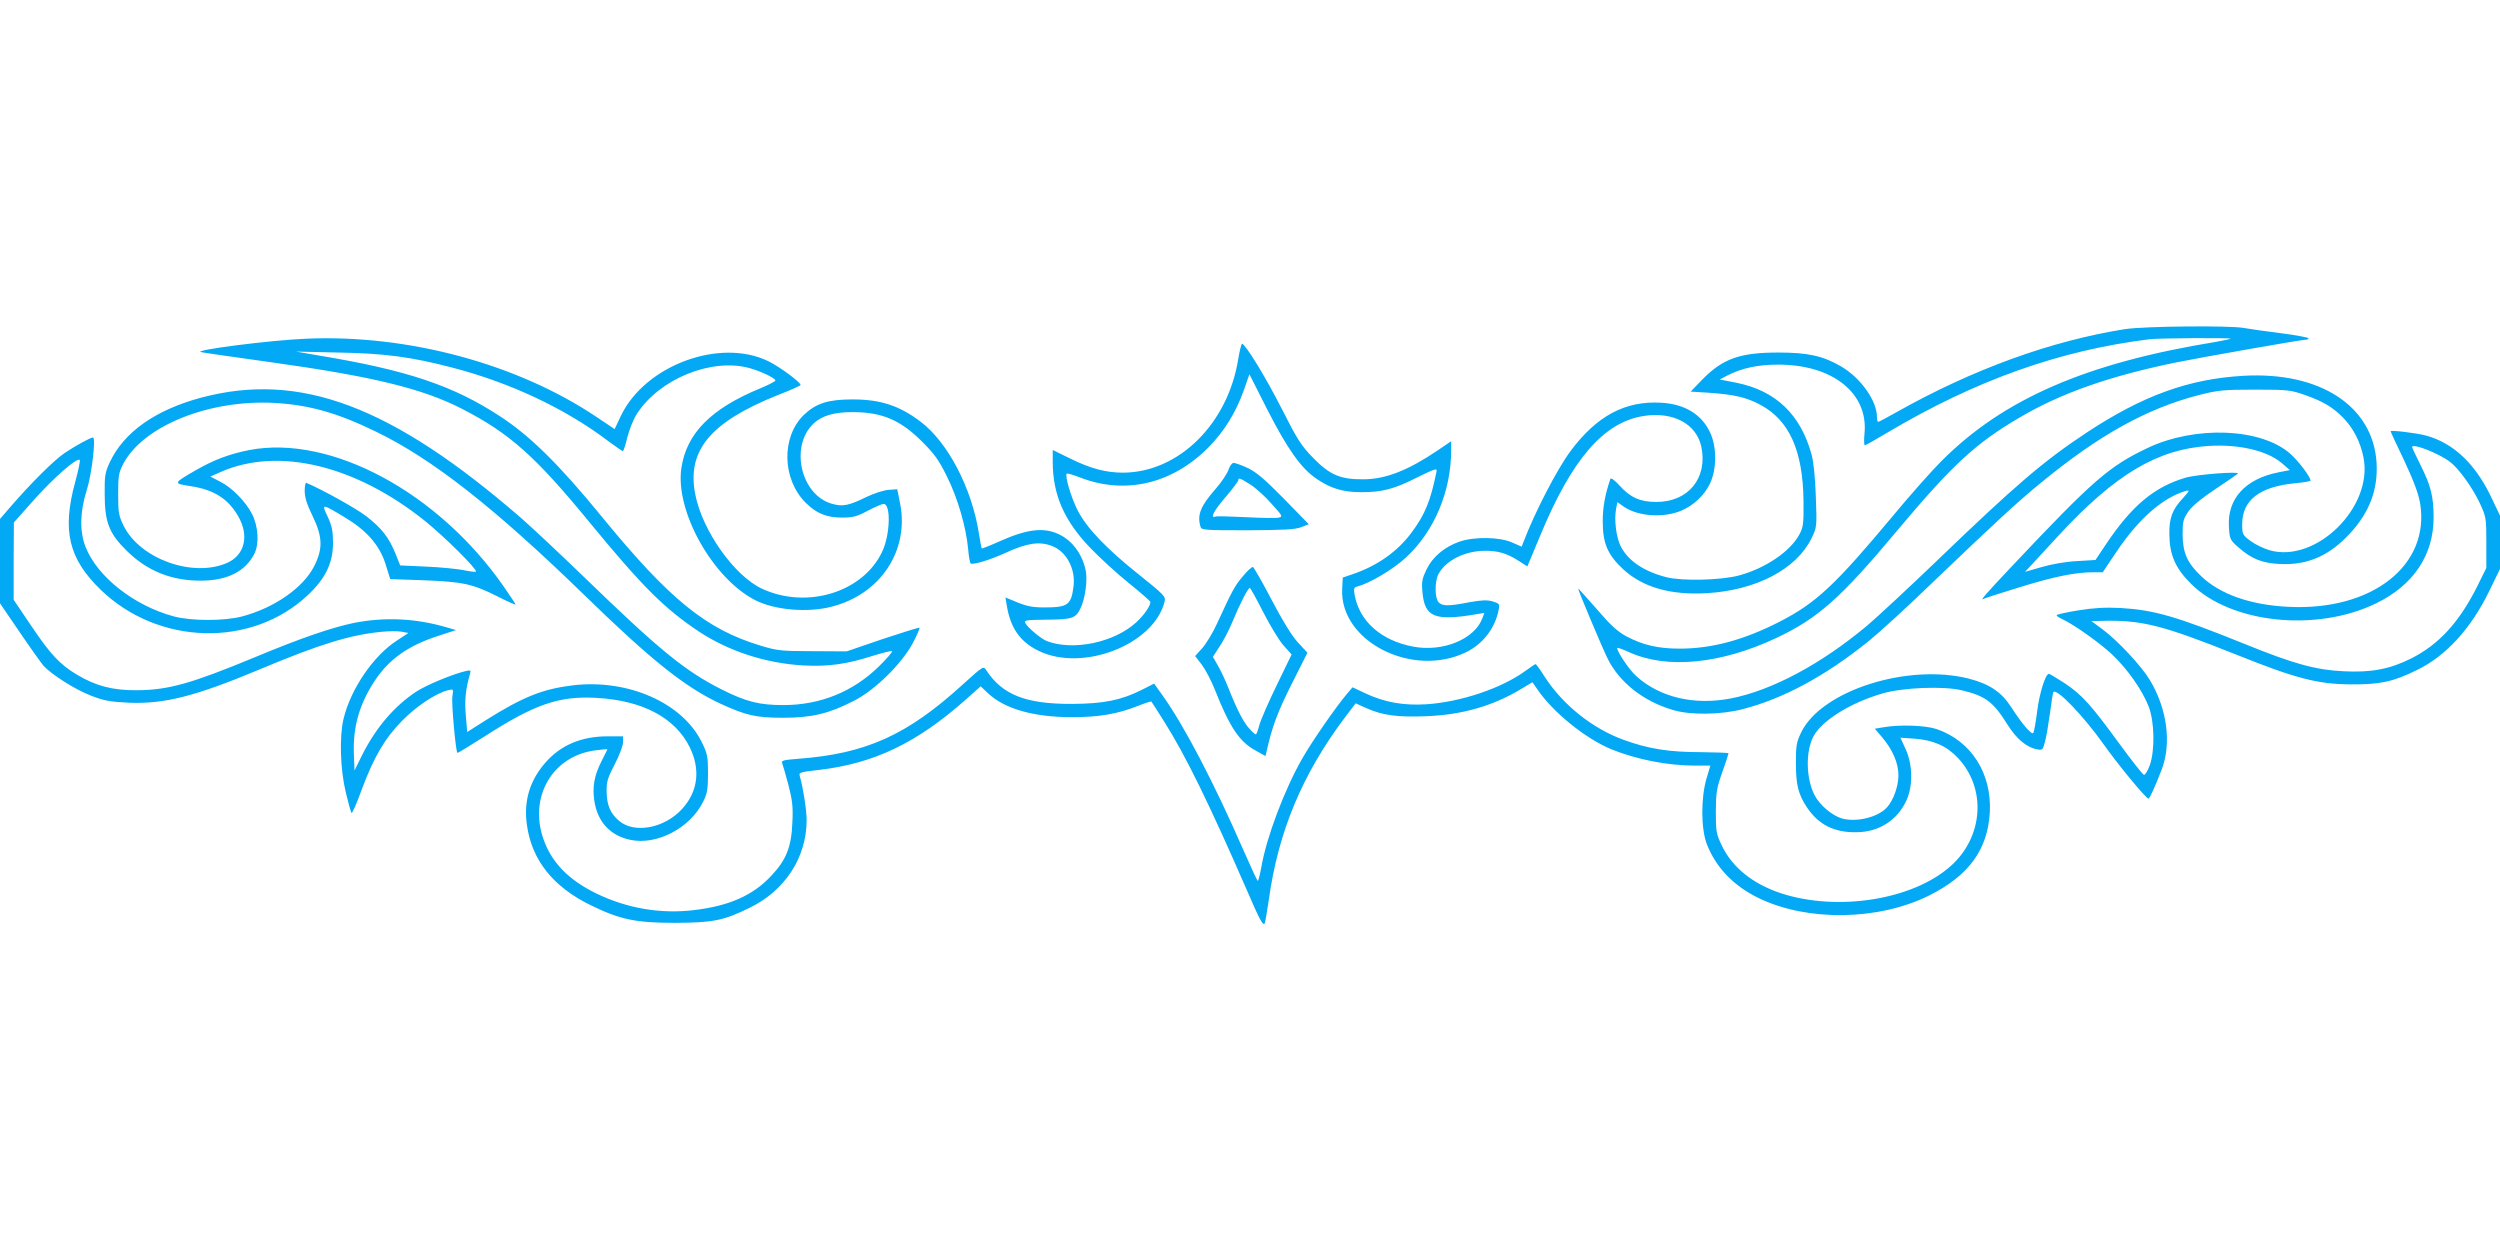 <?xml version="1.0" standalone="no"?>
<!DOCTYPE svg PUBLIC "-//W3C//DTD SVG 20010904//EN"
 "http://www.w3.org/TR/2001/REC-SVG-20010904/DTD/svg10.dtd">
<svg version="1.0" xmlns="http://www.w3.org/2000/svg"
 width="1280pt" height="640pt" viewBox="0 0 1280 640"
 preserveAspectRatio="xMidYMid meet">
<g transform="translate(0,640) scale(0.1,-0.1)"
fill="#03a9f4" stroke="none">
<path d="M10881 4715 c-379 -60 -780 -205 -1172 -426 -48 -27 -89 -49 -93 -49
-3 0 -6 11 -6 25 0 82 -82 199 -182 258 -94 55 -171 72 -323 72 -197 0 -284
-31 -390 -139 l-59 -61 95 -6 c127 -9 190 -23 261 -61 149 -79 219 -235 222
-493 1 -116 -1 -134 -21 -171 -46 -87 -173 -173 -308 -210 -91 -25 -295 -30
-374 -9 -116 30 -195 84 -233 158 -23 45 -34 136 -24 190 l7 36 34 -24 c74
-50 206 -58 297 -18 62 28 113 76 142 135 36 72 37 189 2 263 -43 93 -129 146
-250 153 -185 11 -331 -67 -466 -249 -69 -94 -181 -310 -239 -462 l-10 -26
-48 21 c-63 29 -194 31 -270 5 -77 -27 -137 -77 -169 -142 -23 -48 -26 -64
-21 -117 11 -128 63 -149 275 -113 l42 7 -11 -29 c-40 -106 -202 -172 -352
-144 -164 30 -277 130 -301 264 -6 35 -5 39 16 45 62 16 181 87 247 148 145
134 231 339 231 550 l0 45 -72 -49 c-150 -101 -265 -146 -378 -146 -116 -1
-171 22 -255 108 -62 63 -81 92 -164 256 -83 163 -185 329 -202 330 -3 0 -12
-35 -19 -77 -53 -334 -306 -582 -590 -583 -88 0 -167 21 -272 73 l-88 43 0
-61 c0 -167 58 -300 191 -439 48 -50 137 -132 198 -181 61 -49 111 -93 111
-97 0 -21 -32 -67 -72 -104 -113 -104 -324 -148 -459 -96 -30 12 -95 67 -109
91 -8 15 2 17 94 18 143 1 162 6 186 54 26 49 40 151 28 202 -18 81 -67 147
-133 180 -80 39 -165 29 -308 -35 -49 -22 -90 -38 -91 -36 -1 1 -8 39 -15 83
-37 228 -158 459 -295 564 -110 84 -207 116 -351 116 -125 0 -187 -20 -249
-79 -117 -114 -112 -330 10 -451 55 -54 106 -75 185 -75 56 0 76 5 132 35 36
19 73 35 81 35 38 0 34 -155 -6 -242 -96 -209 -384 -299 -615 -193 -142 65
-307 297 -343 483 -45 225 77 371 422 509 65 25 118 49 117 52 -1 15 -110 95
-164 121 -248 122 -632 -20 -756 -279 l-32 -68 -94 63 c-406 272 -965 422
-1483 400 -192 -8 -592 -60 -540 -69 19 -4 181 -27 360 -52 522 -73 775 -135
977 -239 243 -125 375 -243 652 -581 268 -326 382 -440 557 -557 154 -102 344
-164 536 -175 126 -7 223 6 356 49 52 16 96 27 99 24 4 -3 -27 -39 -68 -79
-132 -129 -300 -197 -488 -197 -123 0 -191 17 -316 80 -187 94 -318 201 -701
572 -122 118 -268 255 -325 305 -663 575 -1133 752 -1639 617 -235 -63 -396
-177 -468 -331 -24 -52 -27 -69 -26 -163 0 -144 23 -202 113 -290 105 -104
230 -154 382 -153 133 1 225 47 271 137 26 51 21 141 -12 205 -32 63 -104 136
-163 165 l-50 26 54 24 c295 129 690 34 1047 -253 99 -80 268 -248 259 -258
-3 -2 -32 1 -64 8 -32 6 -118 15 -191 18 l-133 6 -24 60 c-34 84 -72 132 -151
193 -53 40 -221 134 -306 170 -4 2 -8 -17 -8 -41 0 -33 11 -69 40 -128 52
-108 54 -167 9 -257 -55 -110 -203 -214 -369 -258 -88 -24 -262 -24 -350 0
-204 55 -392 203 -452 356 -31 79 -29 180 6 290 26 81 48 270 32 270 -13 0
-91 -43 -146 -80 -55 -38 -167 -149 -273 -271 l-57 -66 0 -216 0 -216 101
-148 c55 -81 111 -159 122 -172 43 -46 161 -121 241 -152 69 -27 98 -32 197
-37 182 -7 340 33 674 173 298 125 455 174 617 190 37 4 84 4 103 1 l36 -7
-58 -38 c-121 -78 -237 -248 -274 -401 -22 -91 -17 -259 11 -375 13 -55 26
-103 30 -107 3 -4 26 47 50 114 63 170 120 268 210 359 73 74 172 140 234 155
28 7 28 7 22 -32 -5 -33 17 -281 26 -289 2 -1 66 38 143 87 252 162 377 205
565 195 238 -12 407 -101 482 -254 55 -113 42 -225 -39 -314 -89 -99 -244
-129 -323 -62 -45 38 -63 80 -64 149 -1 52 5 71 42 142 23 44 42 95 42 111 l0
31 -80 0 c-133 0 -239 -45 -317 -134 -81 -92 -113 -199 -95 -321 25 -179 134
-316 327 -410 149 -73 230 -90 430 -90 196 1 249 11 385 78 180 88 290 258
290 448 0 51 -18 166 -35 225 -6 19 0 21 98 32 283 33 502 138 755 363 l73 65
37 -35 c86 -81 235 -123 432 -123 138 0 234 17 337 58 35 14 66 24 68 22 2 -2
33 -50 69 -108 108 -172 228 -417 421 -860 66 -153 80 -178 90 -169 2 3 12 57
21 120 48 349 171 644 388 933 l57 75 53 -24 c85 -38 162 -48 309 -42 184 7
343 53 488 141 l55 33 25 -36 c79 -117 248 -254 381 -308 129 -52 286 -83 429
-83 l76 0 -20 -67 c-29 -100 -28 -258 2 -335 47 -120 136 -213 265 -276 249
-121 612 -116 871 12 205 102 302 235 313 428 10 198 -95 364 -272 425 -56 19
-186 24 -269 10 l-48 -8 36 -42 c55 -65 85 -133 85 -197 0 -56 -26 -127 -58
-163 -46 -51 -154 -78 -230 -58 -50 14 -116 69 -142 121 -43 84 -46 221 -6
298 42 82 192 175 356 222 105 30 309 38 403 16 122 -29 162 -58 236 -177 44
-70 96 -115 148 -125 30 -6 32 -5 43 37 7 24 18 91 26 148 7 57 15 106 18 108
18 19 155 -125 256 -267 71 -101 216 -277 230 -279 6 -1 32 57 68 149 51 134
28 310 -60 457 -42 71 -166 204 -242 260 l-58 43 48 1 c207 6 311 -20 692
-172 304 -122 418 -152 587 -153 152 -1 217 13 341 74 148 72 276 212 370 406
l54 111 0 136 0 137 -39 82 c-83 180 -197 289 -340 328 -48 13 -181 29 -181
22 0 -3 31 -70 70 -151 49 -105 72 -167 81 -218 52 -317 -245 -551 -673 -530
-194 9 -351 64 -448 157 -71 67 -94 119 -95 212 0 69 3 80 30 120 20 28 67 67
138 114 59 39 111 75 115 79 12 13 -212 -4 -269 -21 -160 -48 -273 -142 -406
-340 l-54 -81 -97 -6 c-58 -3 -130 -16 -181 -31 l-83 -24 29 31 c16 18 80 87
142 154 291 315 508 444 772 460 156 9 299 -25 374 -90 l39 -34 -57 -11 c-172
-34 -264 -136 -255 -280 4 -62 6 -67 47 -103 70 -62 124 -83 221 -87 138 -5
248 44 352 157 100 108 144 225 136 362 -18 290 -289 467 -681 445 -281 -16
-515 -101 -802 -290 -221 -146 -363 -267 -769 -658 -143 -137 -303 -286 -355
-330 -236 -198 -489 -333 -699 -374 -188 -36 -363 5 -484 114 -35 31 -98 124
-98 144 0 4 28 -6 63 -22 193 -87 469 -60 755 75 211 100 327 203 617 550 281
335 401 446 625 577 212 125 462 213 805 283 129 26 634 115 655 115 11 0 20
3 20 8 0 4 -64 16 -142 26 -79 10 -165 22 -191 27 -71 13 -507 9 -606 -6z
m539 -49 c0 -2 -33 -9 -72 -16 -667 -108 -1092 -293 -1409 -612 -51 -51 -160
-174 -242 -273 -302 -362 -397 -451 -585 -548 -184 -94 -347 -138 -512 -138
-110 0 -188 18 -273 63 -46 25 -81 57 -153 141 -52 59 -94 106 -94 104 0 -11
126 -309 152 -361 61 -121 183 -217 333 -261 88 -27 246 -25 357 4 207 53 423
169 645 348 50 40 196 173 323 296 326 312 439 417 563 518 295 242 538 377
804 446 99 25 124 28 288 28 171 0 184 -2 258 -28 93 -33 142 -62 197 -119 50
-52 86 -123 101 -200 51 -254 -243 -544 -482 -475 -30 9 -73 30 -96 47 -41 31
-43 34 -43 86 0 124 90 193 273 210 42 4 77 10 77 13 0 19 -62 101 -104 138
-150 132 -487 145 -731 29 -196 -93 -278 -164 -692 -603 -137 -145 -173 -186
-144 -168 5 3 89 30 187 60 175 54 281 75 373 75 l47 0 69 103 c115 171 237
278 355 313 23 6 22 3 -13 -36 -55 -59 -71 -102 -70 -185 1 -106 31 -175 112
-255 204 -202 641 -248 947 -99 191 93 294 247 294 439 0 108 -14 163 -66 267
-24 48 -44 91 -44 94 0 21 133 -30 193 -75 44 -32 116 -132 154 -213 32 -70
33 -75 33 -201 l0 -130 -49 -99 c-91 -180 -194 -292 -333 -363 -112 -56 -205
-74 -347 -67 -146 7 -258 38 -516 143 -342 138 -456 171 -627 181 -79 4 -135
1 -217 -12 -61 -10 -111 -21 -111 -25 0 -4 12 -12 27 -19 59 -27 192 -121 256
-181 77 -72 155 -182 188 -267 30 -77 33 -223 6 -301 -11 -29 -24 -51 -30 -49
-7 2 -61 71 -122 154 -151 207 -194 254 -281 313 -42 27 -79 50 -84 50 -17 0
-49 -101 -60 -195 -7 -55 -16 -104 -20 -108 -9 -10 -59 49 -113 133 -50 77
-111 118 -215 145 -313 80 -754 -60 -859 -273 -25 -51 -28 -68 -28 -157 0
-114 12 -161 56 -228 60 -90 141 -131 258 -128 114 2 207 63 253 165 33 75 31
181 -5 260 l-27 59 72 -5 c96 -7 165 -37 223 -99 146 -156 130 -402 -35 -551
-193 -175 -581 -237 -873 -141 -143 48 -247 131 -301 243 -29 61 -31 72 -31
175 1 98 4 120 33 201 18 50 32 94 32 97 0 3 -64 5 -142 6 -163 0 -269 17
-395 63 -158 57 -310 178 -403 321 -23 37 -45 67 -48 67 -2 0 -26 -16 -52 -35
-121 -89 -333 -160 -509 -171 -115 -7 -212 10 -310 56 l-66 31 -28 -33 c-54
-63 -177 -240 -228 -329 -93 -162 -185 -407 -211 -559 -7 -38 -15 -70 -18 -70
-3 0 -36 71 -74 158 -152 348 -303 636 -412 789 l-45 63 -61 -31 c-107 -54
-195 -72 -358 -73 -238 -1 -357 46 -440 172 -15 23 -15 23 -120 -72 -285 -260
-496 -355 -843 -381 -77 -6 -88 -9 -82 -23 4 -10 18 -60 32 -112 20 -78 24
-112 20 -190 -5 -127 -31 -192 -108 -274 -94 -101 -217 -155 -398 -176 -169
-20 -340 9 -497 85 -144 70 -232 161 -273 283 -73 215 50 422 266 450 35 5 63
7 63 5 0 -1 -14 -29 -30 -60 -37 -72 -48 -131 -37 -203 16 -108 81 -178 184
-200 136 -29 307 60 374 197 20 40 24 63 24 143 0 87 -3 101 -32 160 -99 202
-379 325 -661 291 -155 -19 -254 -59 -444 -178 l-96 -61 -7 85 c-7 77 -1 134
21 211 6 21 4 22 -22 16 -68 -16 -203 -72 -254 -106 -112 -74 -207 -186 -276
-324 l-39 -79 -3 80 c-6 141 27 257 105 377 75 114 174 184 335 235 l83 27
-45 13 c-162 48 -321 55 -481 23 -110 -23 -269 -77 -499 -173 -333 -138 -448
-170 -610 -171 -123 -1 -209 22 -305 79 -89 53 -137 105 -236 252 l-89 132 0
198 1 198 104 117 c102 114 220 217 233 203 4 -3 -7 -54 -23 -113 -68 -249
-34 -393 132 -553 295 -284 771 -296 1058 -27 91 85 130 165 130 268 0 61 -5
86 -27 134 -33 69 -32 69 86 -2 114 -68 179 -143 210 -240 l24 -77 173 -6
c200 -8 248 -18 379 -84 49 -25 90 -43 90 -40 0 2 -28 44 -61 92 -336 483
-886 778 -1301 699 -102 -20 -180 -49 -273 -102 -119 -69 -120 -69 -30 -83
120 -18 193 -64 245 -155 57 -99 33 -198 -57 -238 -175 -77 -446 20 -530 190
-25 51 -28 67 -28 162 0 94 3 110 26 155 103 195 440 330 774 312 178 -10 323
-51 520 -147 289 -140 606 -389 1065 -835 348 -339 520 -475 701 -559 129 -59
180 -71 319 -71 148 0 237 22 364 88 108 55 244 190 300 295 21 40 36 75 34
78 -3 2 -87 -24 -189 -58 l-184 -63 -175 1 c-161 0 -182 3 -265 28 -279 84
-466 236 -810 656 -219 268 -367 415 -521 516 -241 159 -479 239 -933 314
l-116 20 215 -5 c237 -4 375 -22 585 -77 297 -77 580 -210 800 -377 38 -28 71
-51 74 -51 3 0 14 32 23 71 10 39 31 93 49 120 114 178 380 287 574 235 57
-15 135 -52 135 -64 0 -5 -36 -23 -79 -41 -250 -103 -375 -229 -402 -405 -35
-221 161 -570 380 -680 100 -50 268 -64 390 -32 249 64 396 286 350 526 l-15
75 -44 -3 c-26 -2 -75 -18 -115 -37 -87 -43 -120 -50 -173 -35 -162 43 -220
296 -96 412 43 40 105 58 198 58 152 0 246 -40 357 -151 63 -63 86 -94 128
-180 55 -111 97 -255 108 -371 3 -38 9 -70 13 -73 13 -8 99 18 182 56 106 49
171 58 233 34 76 -28 124 -120 111 -211 -12 -92 -30 -104 -150 -104 -64 0 -95
7 -159 35 l-39 16 7 -43 c19 -114 68 -184 162 -230 226 -111 593 32 646 253 6
24 -4 35 -128 134 -171 136 -273 243 -319 335 -33 66 -65 175 -54 185 2 3 32
-6 66 -19 232 -91 474 -34 660 154 80 81 140 179 180 291 l29 83 91 -180 c105
-205 173 -301 252 -355 73 -50 136 -69 230 -69 108 0 168 16 287 76 91 45 102
48 98 30 -30 -149 -58 -219 -128 -313 -72 -97 -175 -170 -302 -213 l-50 -17
-3 -58 c-14 -268 359 -459 635 -324 86 42 148 123 166 216 6 31 4 33 -31 44
-29 8 -55 7 -121 -5 -105 -20 -135 -20 -155 0 -20 20 -21 105 -2 143 37 71
136 121 240 121 67 0 111 -13 169 -50 l47 -30 16 38 c8 20 31 74 50 120 162
391 324 579 528 612 151 24 272 -39 297 -158 33 -160 -67 -282 -230 -282 -83
0 -133 22 -189 84 -25 28 -44 41 -47 34 -28 -84 -39 -145 -39 -218 0 -112 25
-170 104 -244 101 -93 242 -134 430 -123 252 15 458 123 535 281 27 56 28 57
22 214 -3 100 -12 179 -22 216 -57 205 -183 325 -383 366 l-87 17 40 21 c73
37 155 55 255 55 282 2 468 -146 446 -355 -3 -32 -2 -58 2 -58 4 0 57 30 117
66 452 268 880 420 1340 477 42 6 415 8 415 3z"/>
<path d="M6290 3995 c-7 -20 -36 -64 -66 -98 -77 -88 -95 -132 -78 -192 5 -19
13 -20 242 -20 185 1 245 4 275 16 l38 15 -128 131 c-99 101 -141 136 -185
157 -31 14 -63 26 -72 26 -8 0 -20 -16 -26 -35z m112 -76 c27 -17 76 -61 108
-98 56 -62 59 -66 38 -71 -13 -4 -88 -2 -168 2 -80 4 -151 6 -157 3 -29 -10
-9 29 52 100 36 42 65 81 65 86 0 15 10 11 62 -22z"/>
<path d="M6363 3449 c-41 -49 -53 -70 -131 -240 -21 -47 -56 -104 -76 -127
l-37 -41 34 -44 c18 -24 49 -82 67 -128 77 -194 126 -267 209 -312 l50 -28 7
28 c26 118 55 197 126 338 l82 163 -50 54 c-32 36 -78 111 -134 218 -47 90
-90 165 -95 167 -6 1 -29 -20 -52 -48z m104 -182 c35 -68 81 -145 104 -171
l42 -47 -76 -157 c-42 -86 -82 -178 -89 -204 -7 -27 -15 -48 -18 -48 -4 0 -18
12 -32 28 -30 31 -65 99 -108 208 -17 43 -42 96 -56 119 l-24 42 33 51 c19 27
49 85 67 128 36 88 80 174 89 174 3 0 34 -56 68 -123z"/>
</g>
</svg>
